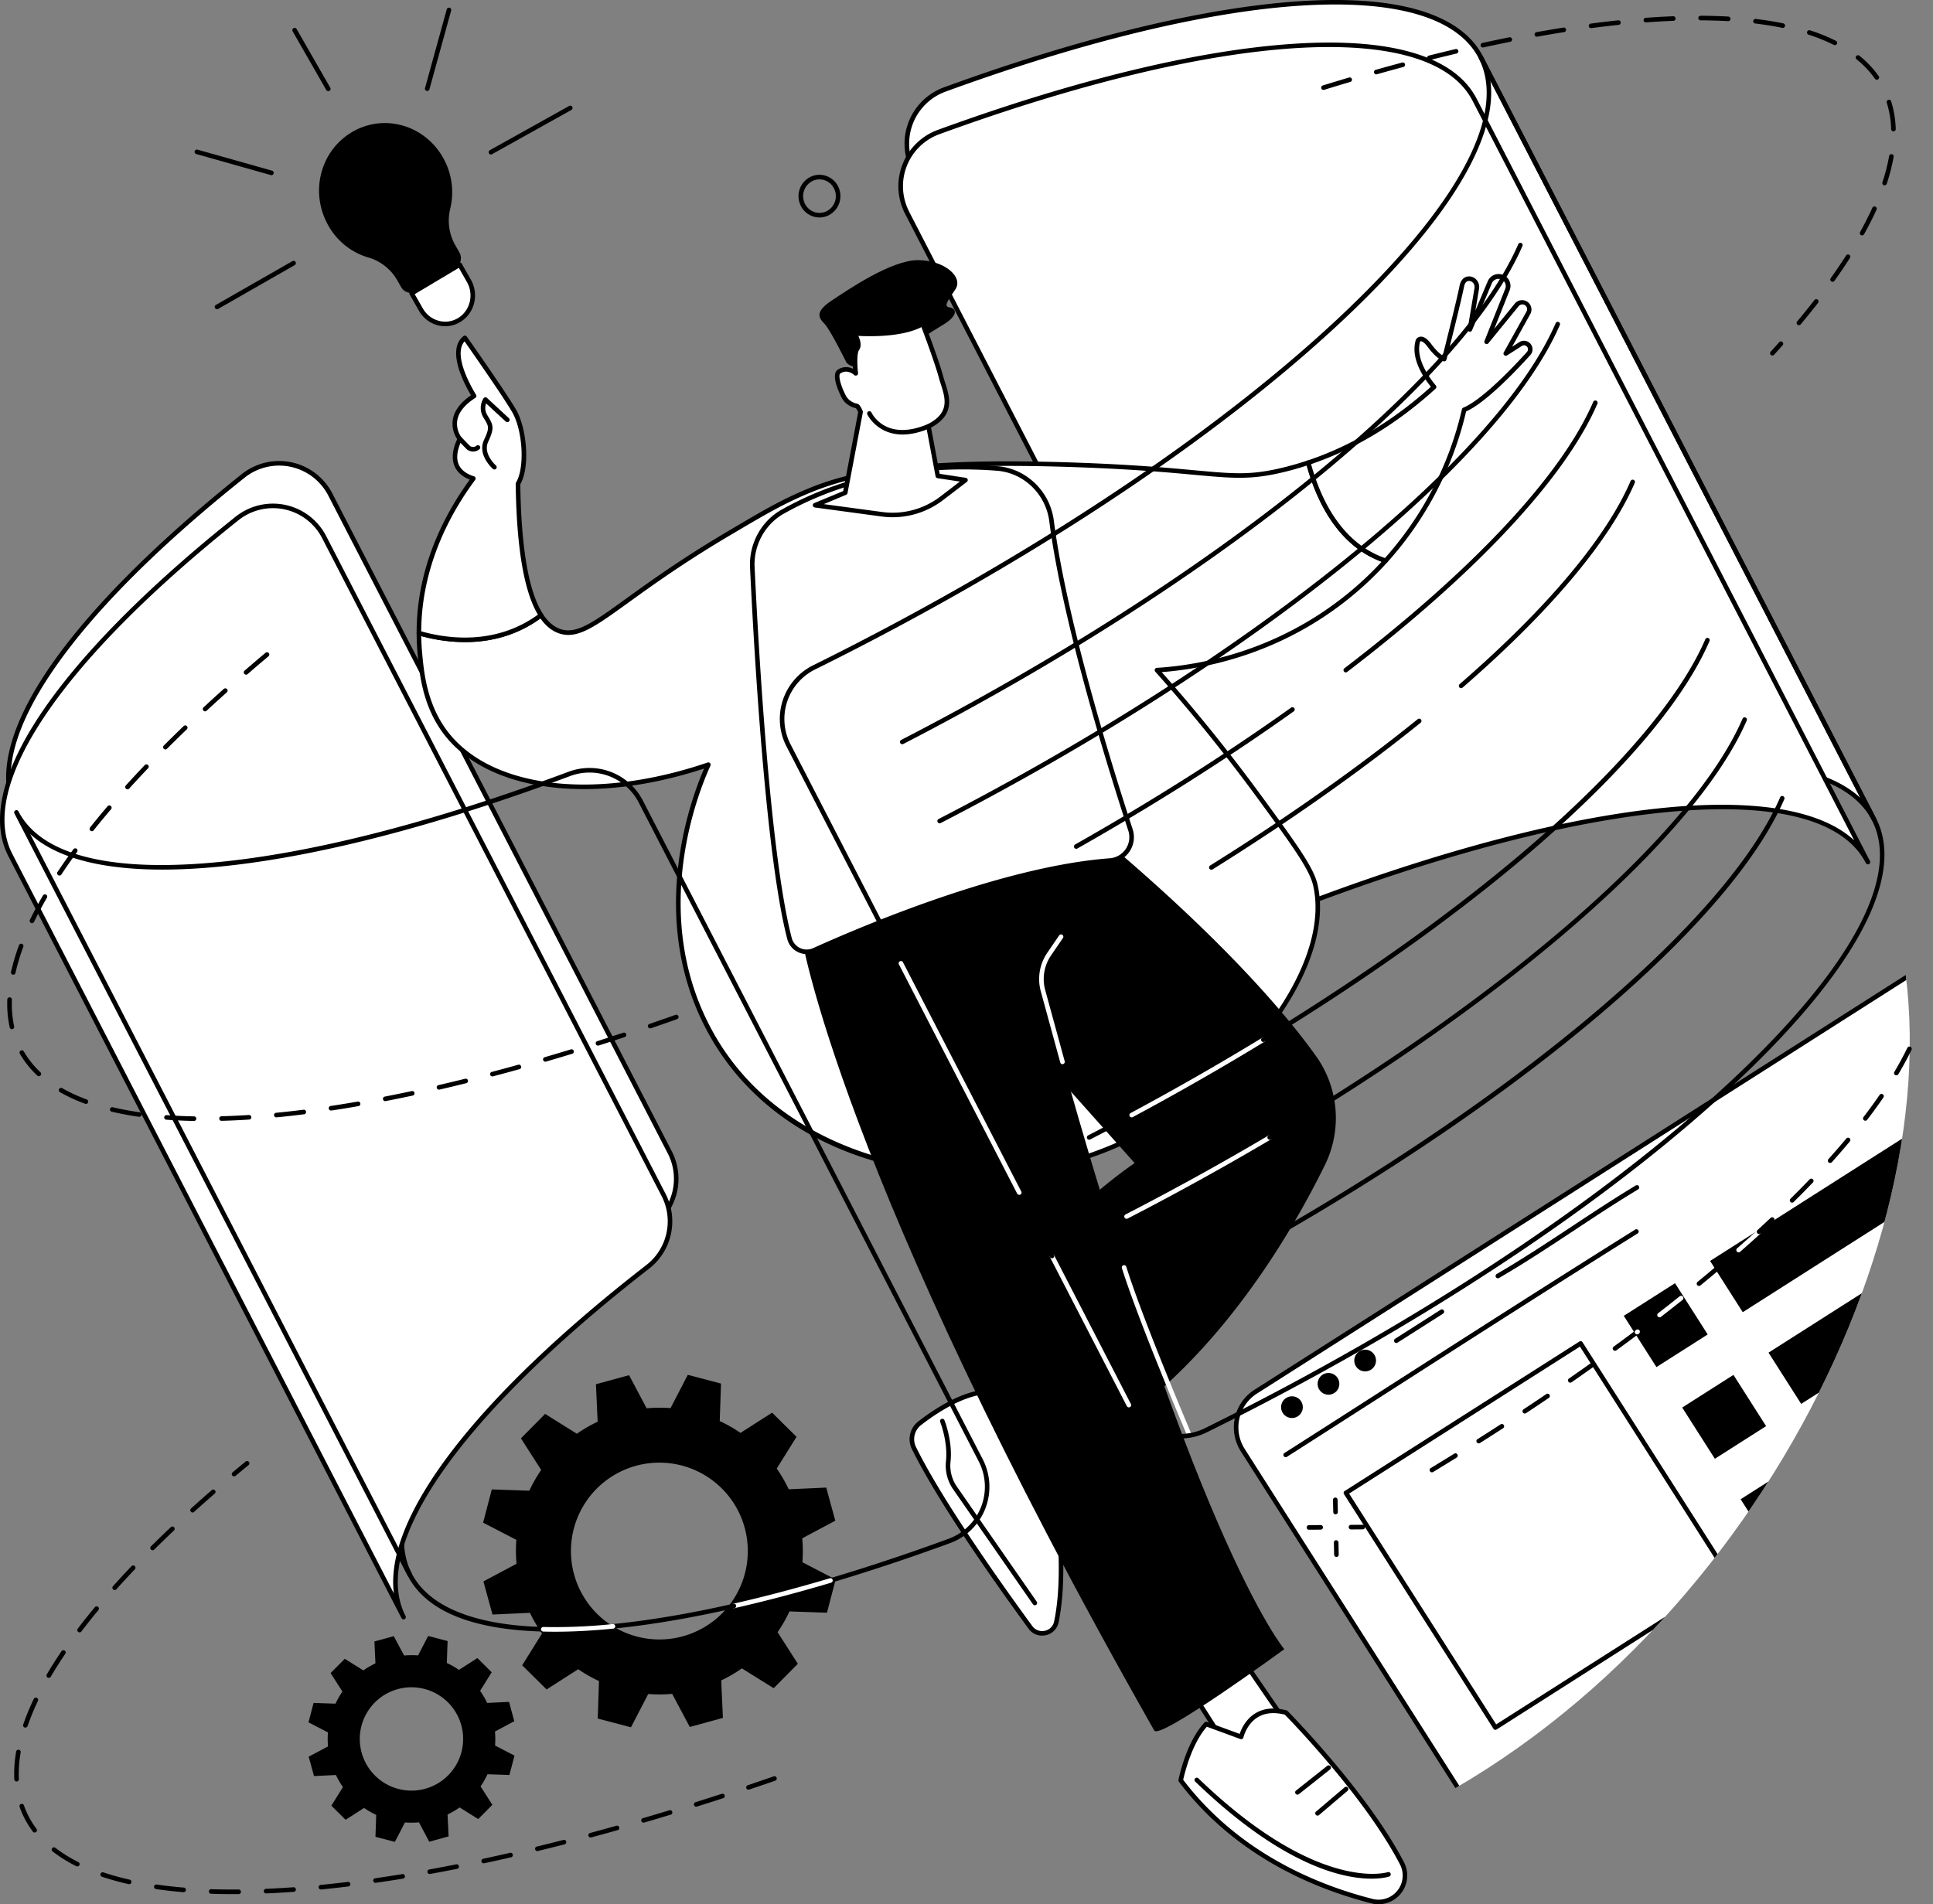 <?xml version="1.0" encoding="UTF-8"?> <svg xmlns="http://www.w3.org/2000/svg" xmlns:xlink="http://www.w3.org/1999/xlink" viewBox="0 0 1852.33 1825.19"><rect x="0" y="0" width="1852.33" height="1825.19" fill="#808080" stroke="none"/> <defs> <style>.cls-1{fill:none;}.cls-2{clip-path:url(#clip-path);}.cls-3{fill:#fff;}</style> <clipPath id="clip-path" transform="translate(-335.19 -339.81)"> <path class="cls-1" d="M1729.39,2053.9c-385.59,224-855.9,60.35-1113.31-197-337.24-337.1-365.14-891-127-1219.41,99-136.54,305.75-325.7,526.47-300.2,187.07,21.61,212,177.14,523.5,420.83,353.17,276.3,505.8,220.87,588.22,395.19C2250.1,1413.12,2064,1859.49,1729.39,2053.9Z"></path> </clipPath> </defs> <g id="Illustration"> <g id="Interactive_learning_experience" data-name="Interactive learning experience"> <g class="cls-2"> <path class="cls-3" d="M2185.33,1261.57l-646.9,412.09a40.58,40.58,0,0,0-12.42,56l210.67,330.7a40.56,40.56,0,0,0,56,12.42l392.64-250.12Z" transform="translate(-335.19 -339.81)"></path> <path d="M1771,2081.33a42.74,42.74,0,0,1-36.13-19.78l-210.67-330.7a42.82,42.82,0,0,1,13.09-59l646.9-412.09a2.2,2.2,0,0,1,3.38,1.85v561.1a2.2,2.2,0,0,1-1,1.85l-392.64,250.12A42.47,42.47,0,0,1,1771,2081.33Zm412.17-815.76-643.52,409.94a38.42,38.42,0,0,0-11.74,53l210.66,330.7a38.42,38.42,0,0,0,53,11.75l391.62-249.48Z" transform="translate(-335.19 -339.81)"></path> <path d="M1567.18,1736.47a2.19,2.19,0,0,1-1.18-4q49-31.26,98-62.75c77.92-49.93,158.48-101.56,238.13-151.4a2.19,2.19,0,1,1,2.33,3.72c-79.63,49.83-160.18,101.45-238.09,151.38q-49.08,31.45-98.05,62.75A2.23,2.23,0,0,1,1567.18,1736.47Z" transform="translate(-335.19 -339.81)"></path> <path d="M1582,1682.94a10.4,10.4,0,1,1-14.36-3.19A10.4,10.4,0,0,1,1582,1682.94Z" transform="translate(-335.19 -339.81)"></path> <path d="M1617,1660.58a10.4,10.4,0,1,1-14.36-3.18A10.4,10.4,0,0,1,1617,1660.58Z" transform="translate(-335.19 -339.81)"></path> <path d="M1652.13,1638.23a10.4,10.4,0,1,1-14.36-3.18A10.4,10.4,0,0,1,1652.13,1638.23Z" transform="translate(-335.19 -339.81)"></path> <path d="M1770.56,1565a2.19,2.19,0,0,1-1.1-4.09c25-14.57,49-30.44,72.22-45.78,19.78-13.08,40.23-26.6,61-39.09a2.19,2.19,0,0,1,2.26,3.76c-20.7,12.45-41.11,25.94-60.85,39-23.25,15.37-47.29,31.27-72.43,45.91A2.22,2.22,0,0,1,1770.56,1565Z" transform="translate(-335.19 -339.81)"></path> <path d="M1673.19,1627a2.19,2.19,0,0,1-1.18-4l43.57-27.76a2.2,2.2,0,1,1,2.35,3.71l-43.56,27.75A2.23,2.23,0,0,1,1673.19,1627Z" transform="translate(-335.19 -339.81)"></path> <path d="M1768.21,1997.78a2,2,0,0,1-.48,0,2.19,2.19,0,0,1-1.38-1l-143.26-224.9a2.2,2.2,0,0,1,.67-3l224.9-143.27a2.19,2.19,0,0,1,1.66-.29,2.15,2.15,0,0,1,1.37,1L1995,1851.14a2.2,2.2,0,0,1-.67,3l-224.9,143.27A2.18,2.18,0,0,1,1768.21,1997.78ZM1628,1771.36l140.91,221.2,221.19-140.91-140.9-221.2Z" transform="translate(-335.19 -339.81)"></path> <rect x="1902.29" y="1580.87" width="58.23" height="58.24" transform="translate(-897.76 949.99) rotate(-32.5)"></rect> <polygon points="1850.13 1073.89 1638.73 1208.57 1670.02 1257.68 1850.13 1142.94 1850.13 1073.89"></polygon> <rect x="1958.27" y="1668.76" width="58.23" height="58.23" transform="translate(-936.21 993.83) rotate(-32.5)"></rect> <polygon points="1850.13 1197.45 1694.72 1296.46 1726.01 1345.57 1850.13 1266.5 1850.13 1197.45"></polygon> <rect x="2014.26" y="1756.65" width="58.23" height="58.23" transform="translate(-974.66 1037.68) rotate(-32.5)"></rect> <polygon class="cls-3" points="1850.13 1321.01 1750.71 1384.35 1781.99 1433.47 1850.13 1390.06 1850.13 1321.01"></polygon> </g> <path d="M828,1989.53,823,1971l-21,1a79.13,79.13,0,0,0-6.74-11.59l11.11-17.8L792.65,1929,775,1940.34a80.41,80.41,0,0,0-11.63-6.63l.73-21-18.61-4.88-9.66,18.63a80,80,0,0,0-13.4.1L712.51,1908,694,1913.09l.95,21a79.93,79.93,0,0,0-11.58,6.74l-17.8-11.11L652,1943.39l11.32,17.7a82.46,82.46,0,0,0-6.63,11.63l-21-.72-4.87,18.6,18.63,9.66a79,79,0,0,0,.09,13.4L631,2023.53l5.08,18.56,21-1a79.45,79.45,0,0,0,6.75,11.58l-11.11,17.8L666.37,2084l17.71-11.32a80.84,80.84,0,0,0,11.62,6.63l-.72,21,18.61,4.88,9.65-18.63a80.14,80.14,0,0,0,13.41-.1l9.87,18.55,18.55-5.08-1-21a80,80,0,0,0,11.58-6.75l17.8,11.12L807,2069.67,795.7,2052a80.54,80.54,0,0,0,6.63-11.63l21,.72,4.88-18.6-18.63-9.66a80,80,0,0,0-.09-13.4Zm-85.44,64.76a49.52,49.52,0,1,1,34.68-60.84A49.53,49.53,0,0,1,742.59,2054.29Z" transform="translate(-335.19 -339.81)"></path> <path d="M1135.63,1797.35l-8.69-31.75-35.91,1.63a136.46,136.46,0,0,0-11.55-19.82l19-30.46-23.4-23.15-30.3,19.38a136.72,136.72,0,0,0-19.9-11.34l1.24-35.94-31.84-8.35-16.52,31.88a136.23,136.23,0,0,0-22.93.17L938,1657.86l-31.74,8.69,1.63,35.92A136.41,136.41,0,0,0,888,1714l-30.46-19-23.15,23.41,19.38,30.29a138.25,138.25,0,0,0-11.35,19.9l-35.94-1.24-8.34,31.84L830,1815.71a137.41,137.41,0,0,0,.16,22.94l-31.73,16.89,8.69,31.75,35.91-1.64a135.93,135.93,0,0,0,11.55,19.82l-19,30.46,23.4,23.15,30.3-19.37a137.65,137.65,0,0,0,19.9,11.34L908,1987l31.84,8.34,16.52-31.88a135.18,135.18,0,0,0,22.93-.16l16.9,31.74,31.74-8.7-1.63-35.91a136.41,136.41,0,0,0,19.82-11.54l30.46,19,23.15-23.4-19.38-30.29a138.79,138.79,0,0,0,11.35-19.9l35.94,1.24,8.34-31.85-31.88-16.52a137.29,137.29,0,0,0-.16-22.93Zm-146.2,110.82a84.74,84.74,0,1,1,59.35-104.11A84.74,84.74,0,0,1,989.43,1908.17Z" transform="translate(-335.19 -339.81)"></path> <path class="cls-3" d="M351,1118.47l376.83,730.47c-36.76-71.24,59.07-200,234.07-335.77a55.18,55.18,0,0,0,15.1-68.88L651.74,813.82c-15.94-30.9-56.19-39.66-83.39-18C404,926.75,315.41,1049.53,351,1118.47Z" transform="translate(-335.19 -339.81)"></path> <path d="M727.81,1851.14a2.19,2.19,0,0,1-2-1.19L349,1119.48c-17.55-34-5.84-82.54,33.86-140.33C421,923.69,484.64,859.71,567,794.11a57.4,57.4,0,0,1,86.71,18.71l325.23,630.46a57.36,57.36,0,0,1-15.7,71.62c-87.3,67.75-155.08,134-196,191.63-41.81,58.87-54.78,107.74-37.51,141.33l0,.08a2.19,2.19,0,0,1-1,3A2.12,2.12,0,0,1,727.81,1851.14ZM352.93,1117.47l365.64,708.78c-9.44-72.82,78-187.61,242-314.82a53,53,0,0,0,14.5-66.14L649.79,814.83a53,53,0,0,0-80.07-17.28C400.27,932.54,319.23,1052.13,352.93,1117.47Z" transform="translate(-335.19 -339.81)"></path> <path class="cls-3" d="M345.07,1159.27,721.9,1889.74C685.14,1818.5,781,1689.77,956,1554a55.17,55.17,0,0,0,15.1-68.88L645.84,854.62c-15.94-30.9-56.2-39.66-83.4-18C398.1,967.55,309.51,1090.33,345.07,1159.27Z" transform="translate(-335.19 -339.81)"></path> <path d="M721.9,1891.94a2.2,2.2,0,0,1-1.95-1.19L343.12,1160.28c-17.55-34-5.84-82.54,33.86-140.33,38.1-55.46,101.75-119.44,184.1-185a57.4,57.4,0,0,1,86.71,18.71L973,1484.08a57.35,57.35,0,0,1-15.7,71.62c-87.3,67.75-155.08,134-196,191.63-41.84,58.92-54.8,107.81-37.47,141.41a2.18,2.18,0,0,1-1,3A2.12,2.12,0,0,1,721.9,1891.94ZM347,1158.27l365.64,708.78c-9.44-72.82,78-187.61,242-314.82a53,53,0,0,0,14.49-66.14L643.89,855.63a53,53,0,0,0-80.08-17.28C394.36,973.34,313.32,1092.93,347,1158.27Z" transform="translate(-335.19 -339.81)"></path> <path class="cls-3" d="M1210.32,502.83l325.78,631.51a55.24,55.24,0,0,0,68.34,26.45c268.58-99.89,483.27-119.57,526.54-35.7L1754.16,394.62c-42.58-82.52-251.1-64.8-513.61,30.94A55.28,55.28,0,0,0,1210.32,502.83Z" transform="translate(-335.19 -339.81)"></path> <path d="M1585.23,1166.46a57.49,57.49,0,0,1-51.08-31.11L1208.37,503.84a57.48,57.48,0,0,1,31.42-80.34c131-47.78,248.55-76.29,339.89-82.45,94.38-6.36,155.41,11.82,176.43,52.57l376.82,730.46a2.2,2.2,0,0,1-3.9,2c-20.5-39.74-81.61-57-176.67-49.88-93.52,7-213.57,36.94-347.16,86.63A57.16,57.16,0,0,1,1585.23,1166.46Zm-373-664.64,325.78,631.52a53.09,53.09,0,0,0,65.62,25.4c254.27-94.58,449.42-114.22,514.19-54.28L1752.2,395.63c-40.7-78.91-241.25-66.35-510.9,32a53.08,53.08,0,0,0-29,74.19Z" transform="translate(-335.19 -339.81)"></path> <path class="cls-3" d="M1204.41,543.63l325.78,631.51a55.24,55.24,0,0,0,68.34,26.45c268.58-99.89,483.27-119.57,526.54-35.7L1748.25,435.42c-42.57-82.52-251.09-64.8-513.61,30.94A55.3,55.3,0,0,0,1204.41,543.63Z" transform="translate(-335.19 -339.81)"></path> <path d="M1579.33,1207.26a57.5,57.5,0,0,1-51.09-31.11L1202.46,544.64a57.48,57.48,0,0,1,31.43-80.34c131-47.78,248.54-76.29,339.89-82.45,94.41-6.36,155.4,11.82,176.42,52.56L2127,1164.88a2.2,2.2,0,1,1-3.9,2c-20.5-39.74-81.59-57-176.66-49.88-93.53,7-213.57,36.94-347.17,86.63A57.14,57.14,0,0,1,1579.33,1207.26Zm-373-664.64,325.77,631.52a53.08,53.08,0,0,0,65.62,25.4C1852,1105,2047.19,1085.32,2112,1145.26L1746.3,436.43c-40.71-78.91-241.25-66.35-510.91,32a53.07,53.07,0,0,0-29,74.19Z" transform="translate(-335.19 -339.81)"></path> <path class="cls-3" d="M1588.87,783.27q-11.5,3.84-23.76,6.85c-52.17,12.64-62.8,0-199.23-4.73-166.66-5.81-223,10.49-262.31,27.68-22.4,9.81-40.14,20.31-71.23,38.71C926.55,914.4,899.47,953.86,871.94,945c-6.31-2.05-12.64-6.65-18.35-15.5-42.33,31.91-90.55,24.85-117,17.12,0,6,.26,12,.81,18.24,1.57,17.9,4.33,49.24,23.59,75.66,41.47,56.88,143.73,69.51,253,32.3-6.92,15-62.64,141,3,258.3,67.85,121.14,216.3,145.46,313.87,128.83,159.13-27.12,286.35-180.82,264.61-272.3-3.74-15.74-20.22-38.48-53-83.33-38.79-53-73.88-94.35-98.66-122.14,26.65-1.63,118.7-10.52,198.89-84.4,7.28-6.7,14-13.55,20.26-20.45C1617.33,862,1597.33,814.93,1588.87,783.27Z" transform="translate(-335.19 -339.81)"></path> <path d="M1274,1466.77c-38.14,0-77-6-111.91-17.54-65.41-21.67-116.25-62.15-147-117.08-60.86-108.66-19-223.89-5.17-255.71-109,35.79-209.32,22-250.67-34.67-19.62-26.92-22.37-58.12-24-76.77-.53-6-.8-12.17-.82-18.42a2.21,2.21,0,0,1,.88-1.76,2.17,2.17,0,0,1,1.94-.35c25,7.3,73.08,14.83,115-16.77a2.2,2.2,0,0,1,3.17.56c4.89,7.58,10.67,12.49,17.18,14.6,15.22,4.92,31.1-6.55,62.74-29.39,22.17-16,52.52-37.93,95.86-63.58,31.56-18.68,48.94-29,71.47-38.83,37.91-16.6,92.64-33.81,263.26-27.86,54.68,1.9,89.09,5.06,114.22,7.37,37.83,3.47,53.49,4.91,84.43-2.59,7.76-1.88,15.69-4.17,23.58-6.79a2.18,2.18,0,0,1,1.73.15,2.14,2.14,0,0,1,1.08,1.36c9.13,34.15,29.14,77.92,72.68,92.49a2.2,2.2,0,0,1,.94,3.56c-6.54,7.22-13.41,14.16-20.4,20.6-71.12,65.52-151.46,81.3-195.76,84.66,33.44,37.74,65.66,77.75,95.81,119,34.3,46.89,49.63,68.29,53.39,84.11,8.08,34.05-3.56,77.15-32.81,121.36-51.53,77.92-143.21,138.22-233.57,153.62A342,342,0,0,1,1274,1466.77Zm-260-396.2a2.21,2.21,0,0,1,1.63.73,2.19,2.19,0,0,1,.36,2.39c-10.61,23-60.31,143.36,3,256.31,63.54,113.42,206.06,145.72,311.59,127.74,89.22-15.21,179.75-74.76,230.65-151.71,28.57-43.19,40-85.07,32.19-117.92-3.71-15.63-21.09-39.39-52.65-82.54-31-42.33-64.11-83.37-98.52-122a2.19,2.19,0,0,1,1.5-3.65c42.61-2.6,124.94-17,197.53-83.82,6.11-5.63,12.12-11.63,17.89-17.88-42.26-15.84-62.31-58.16-71.76-92.16-7.27,2.36-14.57,4.44-21.73,6.17-31.64,7.67-48.62,6.11-85.86,2.69-25.07-2.3-59.42-5.45-114-7.35-169.69-5.92-223.88,11.09-261.35,27.49-22.28,9.76-39.58,20-71,38.59C990.29,879.22,960,901.07,937.93,917c-32.84,23.71-49.33,35.62-66.67,30-6.9-2.24-13-7.1-18.21-14.46-41.45,30-88.14,24-114.19,16.91.08,5.13.34,10.21.77,15.13,1.61,18.19,4.29,48.63,23.19,74.56,40.81,56,141.47,68.65,250.46,31.51A2.16,2.16,0,0,1,1014,1070.57Z" transform="translate(-335.19 -339.81)"></path> <path class="cls-3" d="M1792.34,669.57l-14.26,9.1,21.79-39.21a6.77,6.77,0,0,0-11.15-7.57l-29,35.51,19.94-50.11a9.14,9.14,0,0,0-16.91-6.93l-19,45.22,6.59-39.42c.78-4.69-2.71-9.28-7.47-9.24-3,0-5.82,1.74-6.94,7.54-2.7,13.9-16.8,69.53-16.8,69.53s-6.13-2.19-14-12.9S1694,666.3,1694,666.3c-4.82,16.33,6.88,34.17,15.42,44.44-28.89,26.3-69,55.35-120.51,72.53,8.46,31.66,28.46,78.73,74.11,94,50-55.21,68.37-114.72,75.26-144.68,20.14-8.28,54.23-45.52,61.8-54a6,6,0,0,0-7.7-9Z" transform="translate(-335.19 -339.81)"></path> <path d="M1663,879.47a2.09,2.09,0,0,1-.7-.11c-45.39-15.2-66.13-60.33-75.53-95.52a2.2,2.2,0,0,1,1.43-2.65c41.85-14,81.6-37.72,118.18-70.68-9.55-11.91-19.23-28.85-14.5-44.83a2.26,2.26,0,0,1,.17-.43,5.61,5.61,0,0,1,4.42-2.76c3.24-.22,6.62,2.17,10.41,7.3,4.58,6.2,8.51,9.39,10.82,10.92,2.87-11.39,13.77-54.76,16.08-66.67,1.56-8,6.36-9.29,9.08-9.31h.08a9.52,9.52,0,0,1,7.24,3.39,10.29,10.29,0,0,1,2.34,8.4l-3.5,20.92,11.77-27.93a11.33,11.33,0,0,1,21,8.59L1767.08,655,1787,630.51a9,9,0,0,1,14.78,10l-17.57,31.63,6.93-4.43a8.2,8.2,0,0,1,12.61,6.9,8.19,8.19,0,0,1-2.08,5.46c-9.41,10.51-41.28,45-61.55,54.1a327,327,0,0,1-75.52,144.57A2.2,2.2,0,0,1,1663,879.47Zm-71.45-94.78c9.27,33.48,29,75.31,70.79,90a322.51,322.51,0,0,0,73.78-142.62,2.19,2.19,0,0,1,1.31-1.54c19.83-8.16,54.29-45.93,61-53.42a3.8,3.8,0,0,0-1-5.86,3.74,3.74,0,0,0-3.87.13l-14.25,9.1a2.2,2.2,0,0,1-3.11-2.91L1798,638.39a4.57,4.57,0,0,0,.14-4.18,4.57,4.57,0,0,0-7.67-.93l-29,35.5a2.2,2.2,0,0,1-3.75-2.19l19.94-50.11a6.94,6.94,0,0,0-12.84-5.26l-19.06,45.21a2.2,2.2,0,0,1-4.19-1.21l6.59-39.42a6,6,0,0,0-1.34-4.83,5.17,5.17,0,0,0-3.94-1.85c-1,0-3.7,0-4.81,5.75-2.68,13.81-16.25,67.39-16.82,69.66a2.25,2.25,0,0,1-1.1,1.4,2.21,2.21,0,0,1-1.78.13c-.27-.1-6.84-2.55-15-13.67-3.9-5.28-6-5.55-6.57-5.52a1.19,1.19,0,0,0-.78.38c-4.36,15.57,7.56,33,15.1,42.08a2.21,2.21,0,0,1-.21,3C1674,745.94,1633.84,770.26,1591.53,784.69Zm200.81-115.12h0Z" transform="translate(-335.19 -339.81)"></path> <path class="cls-3" d="M831.56,803.39c9.38-15.31,6.69-52.07-3.79-69.93-10.61-18.08-47.06-69.79-47.06-69.79-18,14.09,8.84,55.65,8.84,55.65-31.16,19.95-13.7,41.12-13.7,41.12-12.56,26.14,3.45,35,13,38-20.81,27.93-52.42,80.84-52.25,148.17,26.4,7.73,74.62,14.79,117-17.12C841.7,911.05,832.48,874.19,831.56,803.39Z" transform="translate(-335.19 -339.81)"></path> <path d="M780.78,955.28a161.4,161.4,0,0,1-44.76-6.6,2.21,2.21,0,0,1-1.58-2.1c-.16-63.3,27.17-114.55,50.91-147.08-5.42-2.11-11.49-5.93-14.49-12.75-3.08-7-2.25-15.77,2.46-26.07a26.31,26.31,0,0,1-4.24-18.47c1.35-8.64,7.23-16.56,17.47-23.55-5.14-8.5-24.51-43.19-7.19-56.72a2.19,2.19,0,0,1,3.14.47c.37.52,36.63,52,47.16,69.94,10.14,17.28,13.84,54.77,4.11,71.63.84,61.5,8.13,103.32,21.67,124.28a2.21,2.21,0,0,1-.53,3C830.38,949.7,803.86,955.28,780.78,955.28Zm-41.94-10.36c25,7.05,71.15,13.55,111.82-16-13.34-22.24-20.51-64.43-21.29-125.48a2.11,2.11,0,0,1,.32-1.17c8.57-14,6.53-50-3.81-67.67-9.25-15.75-38.65-57.78-45.52-67.58-12.64,14.12,10.78,50.75,11,51.14a2.14,2.14,0,0,1,.3,1.65,2.21,2.21,0,0,1-1,1.39c-10.26,6.57-16.08,13.88-17.31,21.72a22,22,0,0,0,4.13,16.16,2.21,2.21,0,0,1,.28,2.35c-4.61,9.6-5.61,17.53-3,23.58,2.88,6.56,9.55,9.77,14.64,11.32a2.19,2.19,0,0,1,1.45,1.42,2.15,2.15,0,0,1-.32,2C767.13,831.28,739.16,882,738.84,944.92Z" transform="translate(-335.19 -339.81)"></path> <path d="M809,789.77a2.16,2.16,0,0,1-1.43-.54c-.63-.54-15.25-13.43-8.5-27.89,5.38-11.54,4.56-12.88,0-20.32l-.59-1a17.38,17.38,0,0,1,.06-18.41,2.19,2.19,0,0,1,1.56-1,2.22,2.22,0,0,1,1.74.57l21,19.44a2.2,2.2,0,1,1-3,3.22L801,726.47a12.88,12.88,0,0,0,1.2,11.28l.59,1c5.13,8.38,6.33,11.38.23,24.47-5.34,11.45,7.27,22.61,7.39,22.72a2.2,2.2,0,0,1-1.44,3.86Z" transform="translate(-335.19 -339.81)"></path> <path d="M788.55,772.6a9.4,9.4,0,0,1-6.74-2.83l-7.53-7.8a2.19,2.19,0,1,1,3.15-3.05l7.54,7.79a5,5,0,0,0,6.72.39,2.2,2.2,0,1,1,2.78,3.4A9.31,9.31,0,0,1,788.55,772.6Z" transform="translate(-335.19 -339.81)"></path> <path class="cls-3" d="M1509.56,1905.3c.45,2.54,77.82,114.25,77.82,114.25l-62.44,16.33-61.55-96.23Z" transform="translate(-335.19 -339.81)"></path> <path d="M1524.94,2038.07a2.19,2.19,0,0,1-1.85-1l-61.55-96.23a2.19,2.19,0,0,1,.54-2.94l46.17-34.35a2.2,2.2,0,0,1,3.4,1.06c2.1,4.32,47.44,70.23,77.53,113.7a2.18,2.18,0,0,1-1.25,3.37L1525.49,2038A2.08,2.08,0,0,1,1524.94,2038.07Zm-58.59-97.88,59.58,93.16,57.86-15.13c-31.18-45-67-97.08-74.83-109.73Z" transform="translate(-335.19 -339.81)"></path> <path class="cls-3" d="M1524.6,2004.57s7.26-32.66,42.9-23.31c0,0,76,76.59,111.29,144.71,10,19.26-7.7,41.37-28.73,36-49.22-12.48-128.31-43-183.4-115.77,0,0,6.81-35.2,24.38-54Z" transform="translate(-335.19 -339.81)"></path> <path d="M1656.4,2165a28.07,28.07,0,0,1-6.88-.86c-54.41-13.79-130.62-45.21-184.61-116.58a2.18,2.18,0,0,1-.41-1.74c.29-1.46,7.14-36,24.93-55.08a2.19,2.19,0,0,1,2.37-.56l31.35,11.52c1.47-4.44,5.59-14,15-19.73,8.12-5,18.17-5.91,29.88-2.84a2.15,2.15,0,0,1,1,.58c.76.77,76.63,77.61,111.68,145.25a27.55,27.55,0,0,1-24.34,40ZM1469,2045.7c53.2,69.8,128.06,100.61,181.59,114.18a23.12,23.12,0,0,0,26.24-32.9c-33.39-64.44-104.33-137.48-110.47-143.75-10.24-2.57-18.94-1.74-25.87,2.47-10.76,6.54-13.73,19.22-13.76,19.35a2.23,2.23,0,0,1-1.09,1.45,2.21,2.21,0,0,1-1.81.13l-32.17-11.82C1477,2011.43,1470.22,2040.14,1469,2045.7Z" transform="translate(-335.19 -339.81)"></path> <path d="M1649.46,2140.45c-26.84,0-84.78-11.91-168.67-92.8a2.2,2.2,0,1,1,3-3.16c114.13,110.06,180.46,90,181.11,89.75a2.2,2.2,0,1,1,1.39,4.17C1665.57,2138.67,1659.84,2140.45,1649.46,2140.45Z" transform="translate(-335.19 -339.81)"></path> <path d="M1597.74,2080a2.16,2.16,0,0,1-1.67-.78,2.18,2.18,0,0,1,.25-3.09l27.25-23.14a2.2,2.2,0,1,1,2.84,3.35l-27.25,23.14A2.19,2.19,0,0,1,1597.74,2080Z" transform="translate(-335.19 -339.81)"></path> <path d="M1578.48,2059.92a2.2,2.2,0,0,1-1.36-3.92l29.78-23.59a2.2,2.2,0,1,1,2.73,3.44l-29.78,23.59A2.22,2.22,0,0,1,1578.48,2059.92Z" transform="translate(-335.19 -339.81)"></path> <polygon class="cls-3" points="983.28 1311.13 931.46 1350.92 976.96 1412.74 1025.47 1366.48 983.28 1311.13"></polygon> <path d="M1312.16,1754.75h-.2a2.21,2.21,0,0,1-1.57-.89L1264.88,1692a2.2,2.2,0,0,1,.43-3l51.82-39.79a2.21,2.21,0,0,1,1.63-.43,2.15,2.15,0,0,1,1.45.84l42.2,55.35a2.19,2.19,0,0,1-.23,2.92l-48.51,46.26A2.19,2.19,0,0,1,1312.16,1754.75Zm-42.46-63.59,42.74,58.08,45.29-43.18-39.67-52Z" transform="translate(-335.19 -339.81)"></path> <path class="cls-3" d="M1343,1745.3l-48.16-39-9.08-32.69c-25.29-.63-53.68,18.22-69.25,30.34a19.22,19.22,0,0,0-5.53,23.67c25.69,52.19,83.62,133.61,111.66,172,7.07,9.66,22.37,6.53,24.84-5.18C1359.85,1835.71,1343,1745.3,1343,1745.3Z" transform="translate(-335.19 -339.81)"></path> <path d="M1333.82,1907.5a16,16,0,0,1-13-6.63c-30.92-42.28-86.56-120.88-111.86-172.28a21.53,21.53,0,0,1,6.15-26.37c14.9-11.6,43.51-30.82,69.39-30.82h1.27a2.21,2.21,0,0,1,2.06,1.61l8.88,32,47.62,38.57a2.26,2.26,0,0,1,.78,1.3c.17.91,16.8,91.51,4.47,149.95a15.77,15.77,0,0,1-12.27,12.28A17,17,0,0,1,1333.82,1907.5Zm-49.75-231.71c-24.44.22-51.87,18.72-66.23,29.89a17.12,17.12,0,0,0-4.91,21c25.15,51.1,80.63,129.46,111.47,171.63a11.65,11.65,0,0,0,12,4.55,11.43,11.43,0,0,0,8.91-8.88c11.54-54.71-2.75-138.43-4.36-147.45l-47.53-38.5a2.22,2.22,0,0,1-.73-1.12Z" transform="translate(-335.19 -339.81)"></path> <path d="M1326.83,1878.38a2.21,2.21,0,0,1-1.81-.94l-76.72-110.58a39.81,39.81,0,0,1-6.59-26.8c1.91-18.42-5.52-37.31-5.6-37.5a2.2,2.2,0,0,1,4.08-1.63c.32.81,7.91,20.1,5.89,39.58a35.4,35.4,0,0,0,5.83,23.85l76.72,110.57a2.21,2.21,0,0,1-.55,3.06A2.24,2.24,0,0,1,1326.83,1878.38Z" transform="translate(-335.19 -339.81)"></path> <path d="M1370.1,1125.92s148,116.83,226.25,226.18a102.12,102.12,0,0,1,8.37,104.5c-36,73.21-114,204.49-234.62,270l-101.31-129.45s88.59-98,153.72-142.57l-166.07-186.14-41.29-93.48Z" transform="translate(-335.19 -339.81)"></path> <path d="M1441.3,1998.49c5.26,9.24,124.59-78,124.59-78s-91.3-106.86-236.4-650c-1.68-6.31-28.44-139.15-28.44-139.15l-198.27,103.92S1137.62,1463.84,1441.3,1998.49Z" transform="translate(-335.19 -339.81)"></path> <path class="cls-3" d="M1353.33,1359.79a2.2,2.2,0,0,1-2.12-1.62L1332.56,1290a44.6,44.6,0,0,1,6.22-37l11.41-16.69a2.2,2.2,0,0,1,3.63,2.48l-11.42,16.69a40.18,40.18,0,0,0-5.6,33.36l18.65,68.14a2.2,2.2,0,0,1-1.54,2.7A1.93,1.93,0,0,1,1353.33,1359.79Z" transform="translate(-335.19 -339.81)"></path> <path class="cls-3" d="M1474.44,1716.27a2.21,2.21,0,0,1-2-1.33c-.45-1.06-45.48-106.7-62.2-159.78a2.2,2.2,0,0,1,4.19-1.32c16.65,52.87,61.6,158.32,62,159.38a2.19,2.19,0,0,1-1.16,2.88A2.16,2.16,0,0,1,1474.44,1716.27Z" transform="translate(-335.19 -339.81)"></path> <path class="cls-3" d="M1056.11,883.49c3.78,79.14,15,276.6,35.64,355.91a17.05,17.05,0,0,0,23.52,11.17c47.24-21.33,181.43-78.25,283.54-86a22.49,22.49,0,0,0,19.65-29.44c-19.56-59.77-63.28-200.09-75.59-296-3.5-27.26-25.16-48.27-52.08-50.37-49.7-3.86-130-1-205.59,41.43A57.8,57.8,0,0,0,1056.11,883.49Z" transform="translate(-335.19 -339.81)"></path> <path d="M1108.24,1254.28a19.31,19.31,0,0,1-8.33-1.89,19.1,19.1,0,0,1-10.28-12.44c-20.67-79.26-31.86-275.61-35.71-356.35-1.08-22.66,10.77-44.35,30.21-55.27,74.72-42,153.72-45.83,206.83-41.7,27.73,2.16,50.48,24.15,54.09,52.28,12.37,96.39,56.92,238.83,75.5,295.59a24.69,24.69,0,0,1-21.58,32.31c-100.56,7.59-231.27,62.5-282.8,85.76A19.29,19.29,0,0,1,1108.24,1254.28ZM1058.3,883.39c3.85,80.6,15,276.59,35.58,355.46a14.84,14.84,0,0,0,20.48,9.72c51.75-23.36,183-78.5,284.28-86.14a20.28,20.28,0,0,0,17.73-26.56c-18.61-56.89-63.26-199.64-75.68-296.4-3.34-26.08-24.4-46.46-50.07-48.46-52.52-4.09-130.58-.26-204.34,41.15C1068.28,842.27,1057.3,862.37,1058.3,883.39Z" transform="translate(-335.19 -339.81)"></path> <path d="M1146.19,687.07s-15.42-31.34-20.85-36.85-9.64-11.35,6.35-22,57.77-39.26,83.36-39.08,43.53,16.35,35.65,28-11.49,16.57-5.42,17.32,9.43,7.53-7.78,17.5S1160.31,705.16,1146.19,687.07Z" transform="translate(-335.19 -339.81)"></path> <path class="cls-3" d="M1233.83,796l-8.94-47.51c26.91-13.51,16.07-32.25,12-47.21-4.33-16.1-17.67-51-17.67-51-22.08,13-65.38,9.11-65.38,9.11s6.21,9.89,2.65,14.76-1.35,23.6-1.35,23.6-7.72-7.27-16-1.71c-4.66,3.13.66,16.48,4.47,24s12,9,12,9,1.35-.81,4.11,5.79l-14.68,77.39-28.84,12,64.17,8.67a76.83,76.83,0,0,0,57-15.14l23-17.6Z" transform="translate(-335.19 -339.81)"></path> <path d="M1190.55,835.57a77.36,77.36,0,0,1-10.41-.7L1116,826.21a2.19,2.19,0,0,1-.55-4.2l27.75-11.52,14.34-75.57a15.15,15.15,0,0,0-2.16-3.87h-.06c-.38-.07-9.32-1.76-13.58-10.13-3.34-6.56-10.39-22.31-3.74-26.78a14.26,14.26,0,0,1,14.6-.83c-.46-6.3-.7-16.56,2.19-20.53,2.19-3-1.32-10.06-2.73-12.31a2.2,2.2,0,0,1,2.06-3.35c.43,0,42.86,3.65,64.07-8.81a2.19,2.19,0,0,1,3.16,1.11c.55,1.43,13.43,35.24,17.74,51.26.53,2,1.17,4,1.85,6.12,4.34,13.57,9.71,30.39-13.56,42.86L1235.7,794l25,3.77a2.2,2.2,0,0,1,1,3.92l-23,17.6A79.61,79.61,0,0,1,1190.55,835.57ZM1124.62,823l56.11,7.57a75.07,75.07,0,0,0,55.34-14.7L1255,801.36l-21.45-3.23a2.21,2.21,0,0,1-1.83-1.76l-8.94-47.51a2.2,2.2,0,0,1,1.17-2.37c21.62-10.85,17.15-24.84,12.83-38.36-.7-2.19-1.36-4.26-1.91-6.32-3.61-13.4-13.66-40.37-16.71-48.48-19,9.69-49.52,9-60.43,8.43,1.72,3.79,3.52,9.65.63,13.6-2.1,2.88-1.81,14.62-.94,22a2.19,2.19,0,0,1-3.68,1.86c-.26-.24-6.59-6-13.27-1.49-2,1.34-.57,9.81,5.21,21.15,2.87,5.64,8.77,7.39,10.15,7.73a2.8,2.8,0,0,1,1,.15c1.15.38,2.76,1.52,5.07,7a2.27,2.27,0,0,1,.13,1.26l-14.69,77.39a2.19,2.19,0,0,1-1.31,1.62Zm32.18-92.19a1.74,1.74,0,0,1-.27.14A1.74,1.74,0,0,0,1156.8,730.76Z" transform="translate(-335.19 -339.81)"></path> <path d="M1200.11,756.27c-24.55,0-33.69-19-33.8-19.21a2.19,2.19,0,1,1,4-1.85c.55,1.17,13.72,28,53.75,11.21a2.2,2.2,0,1,1,1.7,4.05C1215.78,754.65,1207.29,756.27,1200.11,756.27Z" transform="translate(-335.19 -339.81)"></path> <path d="M855.66,1903.61h-.06c-68.67-1.83-112.32-19.88-129.75-53.66L349,1119.48a2.19,2.19,0,1,1,3.9-2c20.59,39.9,82.06,57.12,177.79,49.79,94.18-7.2,215-37.55,349.29-87.76A57.46,57.46,0,0,1,951.15,1107l325.79,631.53a57.5,57.5,0,0,1-31.35,80.31c-38.92,14.27-77.23,27-113.88,37.91a2.2,2.2,0,1,1-1.25-4.21c36.56-10.86,74.79-23.59,113.62-37.83a53.09,53.09,0,0,0,29-74.17L947.25,1109a53.06,53.06,0,0,0-65.7-25.37c-158.9,59.39-294.86,89.66-390.68,89.66-58.54,0-102.08-11.29-126.76-34.14l365.65,708.8c16.4,31.79,60,49.52,126,51.28a2.2,2.2,0,0,1-.06,4.39Z" transform="translate(-335.19 -339.81)"></path> <path class="cls-3" d="M1038.42,1881.25a2.2,2.2,0,0,1-.48-4.34c29.43-6.68,60.56-14.89,92.52-24.39a2.2,2.2,0,0,1,1.25,4.21c-32,9.53-63.27,17.76-92.8,24.47A2.72,2.72,0,0,1,1038.42,1881.25Z" transform="translate(-335.19 -339.81)"></path> <path d="M922.66,1900.8a2.2,2.2,0,0,1-.22-4.38c35-3.48,73.82-10,115.5-19.51a2.2,2.2,0,0,1,1,4.29c-41.86,9.5-80.9,16.1-116,19.59Z" transform="translate(-335.19 -339.81)"></path> <path class="cls-3" d="M867,1903.76q-5.79,0-11.35-.15a2.2,2.2,0,0,1,.12-4.39,539.11,539.11,0,0,0,66.72-2.8,2.2,2.2,0,0,1,.44,4.37C903,1902.76,884.27,1903.76,867,1903.76Z" transform="translate(-335.19 -339.81)"></path> <path d="M1466.33,1718.55a57.71,57.71,0,0,1-51.31-31,2.19,2.19,0,1,1,3.9-2,53.37,53.37,0,0,0,70.74,23.21c14.28-7.06,28.72-14.35,42.92-21.68,187.22-96.58,352.39-208.35,465.08-314.72,112.06-105.78,158.71-193.22,131.37-246.22L1763.45,417.42c7.24,55.28-41.17,134.71-139.6,227.62-113,106.65-278.5,218.67-466.08,315.44-13.73,7.08-27.68,14.13-41.45,20.94a53,53,0,0,0-23.56,71.84l107.64,208.66a2.2,2.2,0,1,1-3.9,2l-107.64-208.67a57.4,57.4,0,0,1,25.51-77.78c13.75-6.81,27.67-13.84,41.38-20.92C1343,860,1508.15,748.22,1620.83,641.85c112-105.7,158.65-193.09,131.43-246.1l-.06-.12a2.2,2.2,0,1,1,3.91-2l376.82,730.46c28.32,54.9-18.65,144.19-132.26,251.43-113,106.65-278.5,218.67-466.08,315.44-14.22,7.33-28.69,14.64-43,21.7A56.82,56.82,0,0,1,1466.33,1718.55Z" transform="translate(-335.19 -339.81)"></path> <path class="cls-3" d="M1417,1688.71a2.18,2.18,0,0,1-2-1.19l-73.72-142.89a2.2,2.2,0,0,1,3.9-2l73.72,142.9a2.21,2.21,0,0,1-1,3A2.23,2.23,0,0,1,1417,1688.71Z" transform="translate(-335.19 -339.81)"></path> <path d="M1343.26,1545.82a2.21,2.21,0,0,1-2-1.19l-31.36-60.8a2.19,2.19,0,1,1,3.9-2l31.36,60.79a2.19,2.19,0,0,1-.94,3A2.15,2.15,0,0,1,1343.26,1545.82Z" transform="translate(-335.19 -339.81)"></path> <path class="cls-3" d="M1311.89,1485a2.19,2.19,0,0,1-2-1.19L1196.5,1263.94a2.2,2.2,0,0,1,3.9-2l113.44,219.9a2.19,2.19,0,0,1-.94,3A2.27,2.27,0,0,1,1311.89,1485Z" transform="translate(-335.19 -339.81)"></path> <path d="M1199.81,1053.12a2.19,2.19,0,0,1-1-4.14c296.94-153.18,534.6-344.22,591.4-475.37a2.2,2.2,0,0,1,4,1.75c-57.17,132-295.65,323.91-593.41,477.52A2.17,2.17,0,0,1,1199.81,1053.12Z" transform="translate(-335.19 -339.81)"></path> <path d="M1235.63,1128.94a2.2,2.2,0,0,1-1-4.15C1531.55,971.61,1769.21,780.58,1826,649.43a2.19,2.19,0,0,1,4,1.74c-57.17,132-295.64,323.92-593.41,477.52A2.12,2.12,0,0,1,1235.63,1128.94Z" transform="translate(-335.19 -339.81)"></path> <path d="M1366.49,1153.35a2.2,2.2,0,0,1-1.08-4.11c74.13-42,143.77-86.16,207-131.19a2.19,2.19,0,1,1,2.54,3.57c-63.32,45.12-133.08,89.35-207.35,131.44A2.11,2.11,0,0,1,1366.49,1153.35Z" transform="translate(-335.19 -339.81)"></path> <path d="M1624.83,984.29a2.2,2.2,0,0,1-1.34-3.95c123.26-94.24,207.91-184.83,238.34-255.1a2.2,2.2,0,1,1,4,1.75c-30.72,70.94-115.85,162.16-239.7,256.84A2.17,2.17,0,0,1,1624.83,984.29Z" transform="translate(-335.19 -339.81)"></path> <path d="M1496,1173.43a2.2,2.2,0,0,1-1.16-4.06c73.65-46,140.6-93.2,199-140.33a2.2,2.2,0,0,1,2.76,3.42c-58.53,47.24-125.63,94.56-199.43,140.63A2.14,2.14,0,0,1,1496,1173.43Z" transform="translate(-335.19 -339.81)"></path> <path d="M1735.35,999.39a2.2,2.2,0,0,1-1.44-3.86c83.36-72.38,140-139.63,163.74-194.47a2.19,2.19,0,1,1,4,1.74c-24,55.44-81,123.24-164.9,196.05A2.16,2.16,0,0,1,1735.35,999.39Z" transform="translate(-335.19 -339.81)"></path> <path d="M1378.89,1432.2a2.2,2.2,0,0,1-1-4.15c13.54-7,27.23-14.19,40.66-21.41a2.2,2.2,0,1,1,2.08,3.87c-13.46,7.23-27.16,14.44-40.73,21.44A2.16,2.16,0,0,1,1378.89,1432.2Z" transform="translate(-335.19 -339.81)"></path> <path class="cls-3" d="M1419.59,1410.77a2.2,2.2,0,0,1-1-4.13c43.16-23.17,85.59-47.46,126.11-72.18a2.2,2.2,0,1,1,2.29,3.75c-40.59,24.77-83.09,49.09-126.32,72.3A2.17,2.17,0,0,1,1419.59,1410.77Z" transform="translate(-335.19 -339.81)"></path> <path d="M1545.81,1338.53a2.2,2.2,0,0,1-1.15-4.07c108-65.9,204.33-136,278.5-202.87,73.64-66.36,124.17-128.22,146.12-178.9a2.19,2.19,0,1,1,4,1.74c-45.58,105.25-205,248.72-426.36,383.78A2.17,2.17,0,0,1,1545.81,1338.53Z" transform="translate(-335.19 -339.81)"></path> <path class="cls-3" d="M1414.71,1508a2.2,2.2,0,0,1-1-4.15c46.83-24.15,93-49.64,137.09-75.75a2.2,2.2,0,0,1,2.24,3.78c-44.22,26.15-90.41,51.68-137.31,75.88A2.3,2.3,0,0,1,1414.71,1508Z" transform="translate(-335.19 -339.81)"></path> <path d="M1551.91,1432.2a2.2,2.2,0,0,1-1.12-4.09c233.23-138,407.3-291.08,454.31-399.61a2.19,2.19,0,0,1,4,1.74c-47.36,109.34-222.12,263.24-456.1,401.65A2.18,2.18,0,0,1,1551.91,1432.2Z" transform="translate(-335.19 -339.81)"></path> <path d="M1450.53,1583.83a2.2,2.2,0,0,1-1-4.15c27.38-14.13,54.72-28.81,81.24-43.64a2.2,2.2,0,1,1,2.14,3.84c-26.56,14.85-53.94,29.55-81.37,43.7A2.12,2.12,0,0,1,1450.53,1583.83Z" transform="translate(-335.19 -339.81)"></path> <path d="M1531.83,1540.16a2.2,2.2,0,0,1-1.07-4.12c259-144.82,459.29-314.28,510.15-431.73a2.2,2.2,0,1,1,4,1.75c-25.09,57.93-85.84,128.93-175.68,205.32-90.9,77.28-207.21,156.29-336.36,228.5A2.19,2.19,0,0,1,1531.83,1540.16Z" transform="translate(-335.19 -339.81)"></path> <path d="M1707.35,1751a2.2,2.2,0,0,1-1.15-4.08q11.33-6.87,22.43-13.75a2.2,2.2,0,1,1,2.32,3.73q-11.13,6.9-22.47,13.78A2.23,2.23,0,0,1,1707.35,1751Zm44.76-27.75a2.2,2.2,0,0,1-1.18-4q11.21-7.1,22.16-14.19a2.2,2.2,0,1,1,2.39,3.69q-11,7.11-22.2,14.21A2.18,2.18,0,0,1,1752.11,1723.23Zm44.21-28.62a2.2,2.2,0,0,1-1.21-4q11.06-7.32,21.85-14.64a2.2,2.2,0,0,1,2.47,3.64q-10.83,7.32-21.9,14.66A2.15,2.15,0,0,1,1796.32,1694.61Zm43.6-29.56a2.2,2.2,0,0,1-1.25-4c7.2-5,14.45-10.09,21.54-15.14a2.19,2.19,0,1,1,2.54,3.58c-7.1,5-14.36,10.16-21.58,15.17A2.2,2.2,0,0,1,1839.92,1665.05Zm42.94-30.57a2.2,2.2,0,0,1-1.3-4c7.15-5.23,14.27-10.5,21.15-15.67a2.2,2.2,0,1,1,2.64,3.51c-6.9,5.18-14,10.47-21.2,15.7A2.15,2.15,0,0,1,1882.86,1634.48Z" transform="translate(-335.19 -339.81)"></path> <path class="cls-3" d="M1904,1618.79a2.19,2.19,0,0,1-1.32-4l.53-.4a2.2,2.2,0,0,1,2.63,3.52l-.52.39A2.18,2.18,0,0,1,1904,1618.79Zm21.48-16.37a2.2,2.2,0,0,1-1.35-3.94c7-5.38,13.93-10.85,20.7-16.26a2.2,2.2,0,0,1,2.74,3.44c-6.79,5.41-13.77,10.9-20.75,16.3A2.18,2.18,0,0,1,1925.51,1602.42Z" transform="translate(-335.19 -339.81)"></path> <path d="M1963.28,1572.35a2.2,2.2,0,0,1-1.4-3.89c6.9-5.66,13.7-11.34,20.2-16.86a2.2,2.2,0,0,1,2.85,3.35c-6.53,5.54-13.34,11.22-20.26,16.9A2.18,2.18,0,0,1,1963.28,1572.35Z" transform="translate(-335.19 -339.81)"></path> <path class="cls-3" d="M2001.24,1540.16a2.17,2.17,0,0,1-1.65-.75,2.2,2.2,0,0,1,.2-3.1c6.67-5.85,13.26-11.76,19.59-17.55a2.2,2.2,0,1,1,3,3.24c-6.36,5.81-13,11.74-19.66,17.61A2.19,2.19,0,0,1,2001.24,1540.16Z" transform="translate(-335.19 -339.81)"></path> <path d="M2020.86,1522.58a2.2,2.2,0,0,1-1.48-3.82q6.43-5.9,12.65-11.74a2.2,2.2,0,0,1,3,3.2q-6.22,5.87-12.69,11.78A2.24,2.24,0,0,1,2020.86,1522.58Zm31.65-30.06a2.14,2.14,0,0,1-1.56-.65,2.2,2.2,0,0,1,0-3.11c6.32-6.24,12.53-12.54,18.46-18.72a2.19,2.19,0,0,1,3.17,3c-6,6.22-12.19,12.55-18.54,18.82A2.21,2.21,0,0,1,2052.51,1492.52Zm36.42-38.07a2.17,2.17,0,0,1-1.46-.57,2.2,2.2,0,0,1-.17-3.1c6-6.64,11.78-13.32,17.23-19.84a2.2,2.2,0,0,1,3.37,2.82c-5.49,6.56-11.32,13.27-17.33,20A2.21,2.21,0,0,1,2088.93,1454.45Zm33.75-40.46a2.17,2.17,0,0,1-1.33-.46,2.21,2.21,0,0,1-.41-3.08c5.48-7.15,10.67-14.3,15.42-21.22a2.19,2.19,0,1,1,3.62,2.48c-4.79,7-10,14.2-15.55,21.41A2.18,2.18,0,0,1,2122.68,1414Zm29.7-43.51a2.2,2.2,0,0,1-1.89-3.32c4.64-7.81,8.83-15.55,12.44-23a2.2,2.2,0,0,1,4,1.92c-3.68,7.57-7.92,15.42-12.62,23.33A2.18,2.18,0,0,1,2152.38,1370.48Z" transform="translate(-335.19 -339.81)"></path> <path d="M558.65,2155.26c-7.25,0-14.42-.12-21.32-.35a2.2,2.2,0,0,1,.15-4.39c8.45.28,17.27.39,26.26.33a2.2,2.2,0,1,1,0,4.39Zm31.45-.68a2.2,2.2,0,0,1-.1-4.39c8.52-.36,17.35-.87,26.25-1.51a2.2,2.2,0,1,1,.31,4.38c-8.94.65-17.81,1.16-26.37,1.52Zm-79-1.18h-.18c-9.09-.76-17.95-1.75-26.32-3a2.2,2.2,0,0,1,.63-4.35c8.28,1.2,17,2.18,26,2.93a2.19,2.19,0,0,1-.18,4.38Zm131.56-2.58a2.2,2.2,0,0,1-.22-4.38c8.51-.84,17.3-1.81,26.15-2.9a2.2,2.2,0,0,1,.53,4.36c-8.88,1.09-17.71,2.07-26.24,2.91ZM459,2145.73a2.61,2.61,0,0,1-.48-.05,259.94,259.94,0,0,1-25.6-7.08,2.19,2.19,0,1,1,1.4-4.16,253.81,253.81,0,0,0,25.16,6.95,2.2,2.2,0,0,1-.48,4.34Zm236-1.29a2.2,2.2,0,0,1-.31-4.37c8.52-1.22,17.27-2.57,26-4a2.19,2.19,0,0,1,.71,4.33c-8.76,1.43-17.54,2.78-26.09,4A1.67,1.67,0,0,1,695,2144.44Zm52-8.48a2.19,2.19,0,0,1-.39-4.35c8.5-1.54,17.2-3.2,25.86-4.91a2.2,2.2,0,0,1,.85,4.31c-8.68,1.72-17.4,3.37-25.92,4.92A2.69,2.69,0,0,1,747,2136Zm-337.72-7.25a2.18,2.18,0,0,1-1-.24,136.44,136.44,0,0,1-22.69-14.13,2.19,2.19,0,1,1,2.7-3.46,132.43,132.43,0,0,0,22,13.67,2.2,2.2,0,0,1-1,4.16Zm389.43-3a2.19,2.19,0,0,1-.46-4.34c8.44-1.8,17.09-3.72,25.7-5.69a2.2,2.2,0,0,1,1,4.29c-8.63,2-17.3,3.89-25.76,5.69A1.85,1.85,0,0,1,798.7,2125.73ZM850.08,2114a2.2,2.2,0,0,1-.51-4.33c8.41-2,17-4.18,25.54-6.36a2.19,2.19,0,1,1,1.09,4.25c-8.56,2.19-17.17,4.33-25.6,6.38A2.31,2.31,0,0,1,850.08,2114ZM901.14,2101a2.2,2.2,0,0,1-.56-4.32c8.37-2.25,16.91-4.59,25.39-7a2.2,2.2,0,0,1,1.18,4.23c-8.49,2.38-17,4.73-25.44,7A2.24,2.24,0,0,1,901.14,2101Zm-532.7-4.76a2.2,2.2,0,0,1-1.76-.87,88.56,88.56,0,0,1-9.49-15.82,83.19,83.19,0,0,1-3.21-7.9,2.19,2.19,0,1,1,4.14-1.45c.89,2.54,1.92,5.06,3.05,7.5a84.11,84.11,0,0,0,9,15,2.19,2.19,0,0,1-1.75,3.51Zm583.45-9.48a2.19,2.19,0,0,1-.61-4.3q12.54-3.67,25.23-7.52a2.2,2.2,0,1,1,1.28,4.2q-12.72,3.85-25.28,7.53A2.21,2.21,0,0,1,951.89,2086.71Zm50.44-15.31a2.2,2.2,0,0,1-.66-4.29q12.47-3.93,25.08-8a2.2,2.2,0,1,1,1.36,4.18q-12.63,4.11-25.12,8A2.16,2.16,0,0,1,1002.33,2071.4Zm50.12-16.3a2.2,2.2,0,0,1-.7-4.28q12.4-4.17,24.93-8.5a2.2,2.2,0,0,1,1.43,4.16q-12.54,4.33-25,8.5A2.15,2.15,0,0,1,1052.45,2055.1Zm-701.35-7.81a2.2,2.2,0,0,1-2.19-2.09c-.09-1.78-.14-3.59-.14-5.4a126,126,0,0,1,1.91-21.3,2.2,2.2,0,0,1,4.33.75,121.38,121.38,0,0,0-1.84,20.55c0,1.74,0,3.47.13,5.18a2.2,2.2,0,0,1-2.09,2.3Zm8.39-51.67a2.25,2.25,0,0,1-.71-.12,2.19,2.19,0,0,1-1.36-2.79,232.71,232.71,0,0,1,10.12-24.58,2.19,2.19,0,1,1,4,1.89,231.14,231.14,0,0,0-9.93,24.11A2.2,2.2,0,0,1,359.49,1995.62ZM381.91,1948a2.26,2.26,0,0,1-1.11-.3,2.21,2.21,0,0,1-.78-3c4.27-7.28,9.05-14.8,14.19-22.37a2.2,2.2,0,0,1,3.63,2.47c-5.09,7.48-9.81,14.93-14,22.12A2.19,2.19,0,0,1,381.91,1948Zm29.52-43.63a2.19,2.19,0,0,1-1.75-3.52c5.15-6.78,10.69-13.74,16.47-20.69a2.2,2.2,0,0,1,3.38,2.81c-5.74,6.9-11.24,13.81-16.35,20.54A2.21,2.21,0,0,1,411.43,1904.4Zm33.64-40.55a2.16,2.16,0,0,1-1.46-.56,2.19,2.19,0,0,1-.17-3.1c5.71-6.38,11.74-12.9,17.94-19.4a2.2,2.2,0,0,1,3.18,3c-6.17,6.46-12.17,13-17.85,19.29A2.23,2.23,0,0,1,445.07,1863.85Zm36.35-38.15a2.17,2.17,0,0,1-1.55-.65,2.2,2.2,0,0,1,0-3.11c6.1-6,12.49-12.23,19-18.36a2.19,2.19,0,1,1,3,3.19c-6.46,6.11-12.82,12.26-18.9,18.29A2.18,2.18,0,0,1,481.42,1825.7Zm38.3-36.21a2.19,2.19,0,0,1-1.47-3.82c6.41-5.8,13-11.69,19.76-17.51a2.2,2.2,0,1,1,2.88,3.32c-6.68,5.8-13.31,11.67-19.7,17.44A2.16,2.16,0,0,1,519.72,1789.49Zm39.78-34.58a2.16,2.16,0,0,1-1.68-.78,2.2,2.2,0,0,1,.27-3.1q6.1-5.12,12.37-10.25a2.2,2.2,0,1,1,2.79,3.39q-6.25,5.13-12.34,10.23A2.15,2.15,0,0,1,559.5,1754.91Z" transform="translate(-335.19 -339.81)"></path> <path d="M759.58,490.63c-18.23-31.92-58.3-42.55-88.78-23.17C641.08,486.35,632.09,526,650.43,557a64.55,64.55,0,0,0,37.64,29.57,47.07,47.07,0,0,1,27.86,22l3.66,6.4A10.65,10.65,0,0,0,734.31,619l37.27-22.26a11.17,11.17,0,0,0,3.77-15.1l-3.64-6.37a47.89,47.89,0,0,1-5.16-35.13A67,67,0,0,0,759.58,490.63Z" transform="translate(-335.19 -339.81)"></path> <path class="cls-3" d="M775.14,646.62c-12.72,7.59-29.14,3.06-36.67-10.12L729.62,621l46.06-27.5L784.53,609C792.06,622.18,787.86,639,775.14,646.62Z" transform="translate(-335.19 -339.81)"></path> <path d="M761.86,652.5a28.5,28.5,0,0,1-7.24-.94,29.28,29.28,0,0,1-18-14l-8.85-15.5a2.18,2.18,0,0,1,.78-3l46-27.51a2.2,2.2,0,0,1,3,.8l8.85,15.5c8.11,14.19,3.54,32.4-10.18,40.59A27.94,27.94,0,0,1,761.86,652.5ZM732.6,621.78l7.78,13.63a24.9,24.9,0,0,0,15.36,11.9A23.63,23.63,0,0,0,774,644.73c11.68-7,15.54-22.52,8.61-34.65l-7.74-13.55Z" transform="translate(-335.19 -339.81)"></path> <path d="M649.77,427.19a2.2,2.2,0,0,1-1.91-1.1l-32.28-56.33a2.2,2.2,0,0,1,3.81-2.19l32.28,56.33a2.19,2.19,0,0,1-.81,3A2.15,2.15,0,0,1,649.77,427.19Z" transform="translate(-335.19 -339.81)"></path> <path d="M543.16,636.17a2.2,2.2,0,0,1-1.09-4.11l73.4-42a2.2,2.2,0,0,1,2.18,3.82l-73.4,42A2.25,2.25,0,0,1,543.16,636.17Z" transform="translate(-335.19 -339.81)"></path> <path d="M805.66,487.86a2.19,2.19,0,0,1-1.07-4.11l75.91-42.34a2.2,2.2,0,1,1,2.14,3.84l-75.91,42.33A2.19,2.19,0,0,1,805.66,487.86Z" transform="translate(-335.19 -339.81)"></path> <path d="M595.29,507.7a2.08,2.08,0,0,1-.6-.09l-71.41-20.14a2.19,2.19,0,1,1,1.2-4.22l71.4,20.14a2.2,2.2,0,0,1-.59,4.31Z" transform="translate(-335.19 -339.81)"></path> <path d="M744.58,427a2,2,0,0,1-.59-.08,2.2,2.2,0,0,1-1.53-2.7l20.83-75.46a2.19,2.19,0,0,1,4.23,1.17l-20.83,75.46A2.19,2.19,0,0,1,744.58,427Z" transform="translate(-335.19 -339.81)"></path> <path d="M2033.61,680.52a2.19,2.19,0,0,1-1.62-3.67q4.15-4.56,8.17-9.08a2.2,2.2,0,0,1,3.29,2.92q-4,4.54-8.22,9.12A2.2,2.2,0,0,1,2033.61,680.52Zm25.41-29a2.19,2.19,0,0,1-1.68-3.61c5.74-6.86,11.29-13.74,16.5-20.44a2.2,2.2,0,1,1,3.47,2.7c-5.25,6.74-10.83,13.66-16.6,20.56A2.21,2.21,0,0,1,2059,651.48Zm32.3-41.63a2.16,2.16,0,0,1-1.27-.41,2.18,2.18,0,0,1-.51-3.06c5.22-7.33,10.17-14.64,14.7-21.73a2.19,2.19,0,1,1,3.7,2.36c-4.57,7.15-9.56,14.53-14.83,21.92A2.18,2.18,0,0,1,2091.32,609.85Zm28.28-44.44a2.13,2.13,0,0,1-1.06-.28,2.19,2.19,0,0,1-.86-3c4.4-7.94,8.37-15.8,11.79-23.36a2.2,2.2,0,0,1,4,1.81c-3.48,7.67-7.5,15.63-12,23.68A2.2,2.2,0,0,1,2119.6,565.41Zm21.52-48a2.42,2.42,0,0,1-.69-.11,2.2,2.2,0,0,1-1.39-2.78,179.07,179.07,0,0,0,6.43-25.19,2.19,2.19,0,0,1,4.32.76,182.31,182.31,0,0,1-6.58,25.81A2.19,2.19,0,0,1,2141.12,517.39Zm8.49-51.72a2.2,2.2,0,0,1-2.19-2.13,94.62,94.62,0,0,0-4.2-25.32,2.2,2.2,0,1,1,4.2-1.32,99.3,99.3,0,0,1,4.39,26.5,2.19,2.19,0,0,1-2.12,2.26ZM1603.46,426a2.19,2.19,0,0,1-.65-4.29c8.41-2.6,16.9-5.17,25.24-7.64a2.2,2.2,0,0,1,1.25,4.21c-8.33,2.46-16.8,5-25.19,7.62A2.14,2.14,0,0,1,1603.46,426Zm530.23-9.78a2.17,2.17,0,0,1-1.79-.94,92.55,92.55,0,0,0-17.63-18.62,2.19,2.19,0,0,1,2.75-3.42,96.47,96.47,0,0,1,18.47,19.52,2.2,2.2,0,0,1-.54,3.06A2.17,2.17,0,0,1,2133.69,416.24ZM1654,411.07a2.2,2.2,0,0,1-.59-4.31c8.5-2.41,17.06-4.76,25.44-7A2.19,2.19,0,1,1,1680,404c-8.35,2.24-16.89,4.59-25.38,7A2.08,2.08,0,0,1,1654,411.07Zm50.91-13.64a2.19,2.19,0,0,1-.53-4.32c8.59-2.17,17.21-4.28,25.63-6.27a2.19,2.19,0,1,1,1,4.27c-8.39,2-17,4.09-25.56,6.26A2.57,2.57,0,0,1,1704.9,397.43Zm51.29-12.11a2.19,2.19,0,0,1-.46-4.34c8.68-1.91,17.37-3.73,25.83-5.42a2.19,2.19,0,1,1,.86,4.3c-8.43,1.69-17.1,3.51-25.75,5.41A2.61,2.61,0,0,1,1756.19,385.32Zm337.27-2.25a2.21,2.21,0,0,1-1-.23,170.22,170.22,0,0,0-24.08-9.76,2.2,2.2,0,1,1,1.36-4.18,177.12,177.12,0,0,1,24.7,10,2.2,2.2,0,0,1-1,4.16ZM1807.87,375a2.2,2.2,0,0,1-.39-4.36c8.78-1.58,17.54-3.06,26-4.41a2.2,2.2,0,0,1,.68,4.34c-8.47,1.34-17.19,2.82-25.93,4.39A2.85,2.85,0,0,1,1807.87,375Zm52.06-8.21a2.19,2.19,0,0,1-.28-4.37c8.86-1.18,17.68-2.24,26.22-3.14a2.17,2.17,0,0,1,2.41,1.95,2.2,2.2,0,0,1-2,2.42c-8.5.89-17.28,1.95-26.11,3.13Zm183.66-.23a2.12,2.12,0,0,1-.44-.05c-8.13-1.67-16.83-3.07-25.83-4.16a2.2,2.2,0,1,1,.52-4.36c9.13,1.1,17.94,2.52,26.19,4.22a2.2,2.2,0,0,1-.44,4.35Zm-131.25-5.28a2.2,2.2,0,0,1-.16-4.39c9-.67,17.85-1.17,26.38-1.5a2.23,2.23,0,0,1,2.28,2.11,2.19,2.19,0,0,1-2.11,2.28c-8.47.33-17.3.83-26.23,1.49Zm79-1.2h-.13c-8.4-.47-17.22-.73-26.22-.77a2.2,2.2,0,1,1,0-4.39h0c9.08,0,18,.3,26.46.77a2.2,2.2,0,0,1-.12,4.39Z" transform="translate(-335.19 -339.81)"></path> <path d="M521.16,1414.21h0c-9.09-.17-18-.57-26.44-1.19a2.2,2.2,0,1,1,.32-4.38c8.37.62,17.19,1,26.2,1.18a2.2,2.2,0,0,1,0,4.39Zm26.35-.12a2.2,2.2,0,0,1-.06-4.4c8.48-.22,17.31-.63,26.24-1.2a2.19,2.19,0,1,1,.29,4.38c-9,.58-17.88,1-26.41,1.21Zm52.59-3.35a2.19,2.19,0,0,1-.21-4.38c8.49-.82,17.28-1.8,26.13-2.91a2.19,2.19,0,1,1,.54,4.35c-8.89,1.12-17.72,2.11-26.25,2.93Zm-131.45-.52-.32,0c-9.12-1.31-17.9-3-26.08-4.89a2.19,2.19,0,1,1,1-4.27c8.06,1.9,16.7,3.52,25.7,4.81a2.2,2.2,0,0,1-.31,4.37Zm183.74-6a2.2,2.2,0,0,1-.33-4.37c8.48-1.28,17.22-2.7,26-4.22a2.2,2.2,0,0,1,.75,4.33c-8.78,1.52-17.55,3-26.06,4.23Zm-234.87-6.36a2,2,0,0,1-.76-.14,159.75,159.75,0,0,1-24.22-11.18,2.2,2.2,0,0,1,2.19-3.81,154.29,154.29,0,0,0,23.55,10.87,2.2,2.2,0,0,1-.76,4.26Zm286.8-2.65a2.2,2.2,0,0,1-.42-4.35c8.42-1.64,17.1-3.41,25.78-5.27a2.2,2.2,0,1,1,.92,4.3c-8.71,1.86-17.41,3.64-25.86,5.28A2,2,0,0,1,704.32,1395.2Zm51.54-11a2.2,2.2,0,0,1-.49-4.34c8.4-1.94,17-4,25.59-6.13A2.19,2.19,0,1,1,782,1378c-8.61,2.13-17.24,4.2-25.66,6.15A2.14,2.14,0,0,1,755.86,1384.2ZM807,1371.53a2.2,2.2,0,0,1-.56-4.32c8.39-2.21,16.94-4.53,25.41-6.89a2.2,2.2,0,0,1,1.18,4.24c-8.49,2.36-17.06,4.68-25.47,6.89A2.16,2.16,0,0,1,807,1371.53Zm-434.58-.24a2.25,2.25,0,0,1-1.51-.59,91.75,91.75,0,0,1-16.74-21,2.2,2.2,0,0,1,3.81-2.19,87.4,87.4,0,0,0,15.94,20,2.19,2.19,0,0,1-1.5,3.79Zm485.36-13.88a2.2,2.2,0,0,1-.61-4.31c8.32-2.43,16.8-5,25.22-7.53a2.2,2.2,0,0,1,1.28,4.2c-8.43,2.57-16.93,5.11-25.27,7.55A2.27,2.27,0,0,1,857.8,1357.41ZM908.21,1342a2.2,2.2,0,0,1-.67-4.29q12.45-4,25.05-8.12a2.2,2.2,0,0,1,1.38,4.17q-12.63,4.17-25.09,8.14A2.27,2.27,0,0,1,908.21,1342Zm-561.57-15.73a2.21,2.21,0,0,1-2.15-1.72,104.07,104.07,0,0,1-2.38-22.52c0-1.39,0-2.8.08-4.21a2.17,2.17,0,0,1,2.27-2.12,2.2,2.2,0,0,1,2.12,2.27c-.05,1.37-.07,2.72-.07,4.06a99.76,99.76,0,0,0,2.27,21.57,2.19,2.19,0,0,1-1.67,2.62A2.59,2.59,0,0,1,346.64,1326.29Zm611.62-.8a2.19,2.19,0,0,1-.71-4.27q12.36-4.23,24.86-8.66a2.2,2.2,0,1,1,1.47,4.14q-12.52,4.44-24.91,8.67A2.25,2.25,0,0,1,958.26,1325.49Zm-610.38-51.43a2,2,0,0,1-.48-.06,2.18,2.18,0,0,1-1.66-2.62,200,200,0,0,1,7.63-25.49,2.2,2.2,0,1,1,4.12,1.52,197.1,197.1,0,0,0-7.47,24.93A2.21,2.21,0,0,1,347.88,1274.06Zm17.93-49.42a2.16,2.16,0,0,1-.95-.22,2.19,2.19,0,0,1-1-2.93c3.68-7.59,7.88-15.46,12.49-23.38a2.19,2.19,0,1,1,3.79,2.2c-4.54,7.83-8.69,15.6-12.33,23.09A2.18,2.18,0,0,1,365.81,1224.64ZM392.14,1179a2.19,2.19,0,0,1-1.83-3.41c4.69-7.08,9.78-14.38,15.14-21.69a2.2,2.2,0,1,1,3.54,2.6c-5.31,7.25-10.37,14.49-15,21.52A2.18,2.18,0,0,1,392.14,1179Zm31.08-42.54a2.2,2.2,0,0,1-1.72-3.56c5.32-6.69,11-13.55,16.81-20.39a2.2,2.2,0,0,1,3.35,2.85c-5.81,6.8-11.43,13.63-16.72,20.27A2.17,2.17,0,0,1,423.22,1136.49Zm34.16-40.13a2.2,2.2,0,0,1-1.63-3.67c5.76-6.37,11.81-12.88,18-19.35a2.2,2.2,0,1,1,3.18,3c-6.13,6.44-12.15,12.92-17.89,19.27A2.18,2.18,0,0,1,457.38,1096.36Zm36.33-38.18a2.2,2.2,0,0,1-1.56-3.75c6.08-6.1,12.42-12.32,18.84-18.5a2.2,2.2,0,1,1,3,3.17c-6.4,6.15-12.72,12.36-18.78,18.43A2.19,2.19,0,0,1,493.71,1058.18Zm38-36.56a2.19,2.19,0,0,1-1.49-3.8c6.33-5.87,12.9-11.85,19.51-17.77a2.2,2.2,0,0,1,2.93,3.27c-6.59,5.9-13.14,11.87-19.46,17.72A2.19,2.19,0,0,1,531.68,1021.62ZM571,986.47a2.2,2.2,0,0,1-1.44-3.86c6.54-5.66,13.29-11.42,20.07-17.13a2.2,2.2,0,0,1,2.83,3.37c-6.77,5.68-13.5,11.43-20,17.08A2.16,2.16,0,0,1,571,986.47Z" transform="translate(-335.19 -339.81)"></path> <path d="M1615,1791.24a2.19,2.19,0,0,1-2.19-2.15l-.26-11.68a2.2,2.2,0,0,1,4.4-.09l.25,11.67a2.21,2.21,0,0,1-2.15,2.25Z" transform="translate(-335.19 -339.81)"></path> <path d="M1615.85,1832.11a2.2,2.2,0,0,1-2.2-2.15l-.25-11.68a2.2,2.2,0,0,1,2.15-2.24,2.23,2.23,0,0,1,2.25,2.15l.25,11.68a2.2,2.2,0,0,1-2.15,2.24Z" transform="translate(-335.19 -339.81)"></path> <path d="M1589.39,1806a2.2,2.2,0,0,1,0-4.39l11.51-.09a2.2,2.2,0,0,1,0,4.39l-11.51.09Z" transform="translate(-335.19 -339.81)"></path> <path d="M1629.67,1805.72a2.2,2.2,0,0,1,0-4.39l11.51-.09h0a2.2,2.2,0,0,1,0,4.39l-11.51.09Z" transform="translate(-335.19 -339.81)"></path> <path d="M1120.47,548.24a19.86,19.86,0,0,1-7.17-1.35A20.1,20.1,0,0,1,1102.08,536a20.61,20.61,0,0,1,10.28-26.91,19.62,19.62,0,0,1,15.26-.4,20.1,20.1,0,0,1,11.22,10.88,20.61,20.61,0,0,1-10.28,26.91A19.62,19.62,0,0,1,1120.47,548.24Zm-6.31-35.13a16.18,16.18,0,0,0-8,21.16,15.67,15.67,0,0,0,8.77,8.52,15.24,15.24,0,0,0,11.87-.3,16.21,16.21,0,0,0,8-21.17,15.72,15.72,0,0,0-8.78-8.52A15.24,15.24,0,0,0,1114.16,513.11Z" transform="translate(-335.19 -339.81)"></path> </g> </g> </svg> 